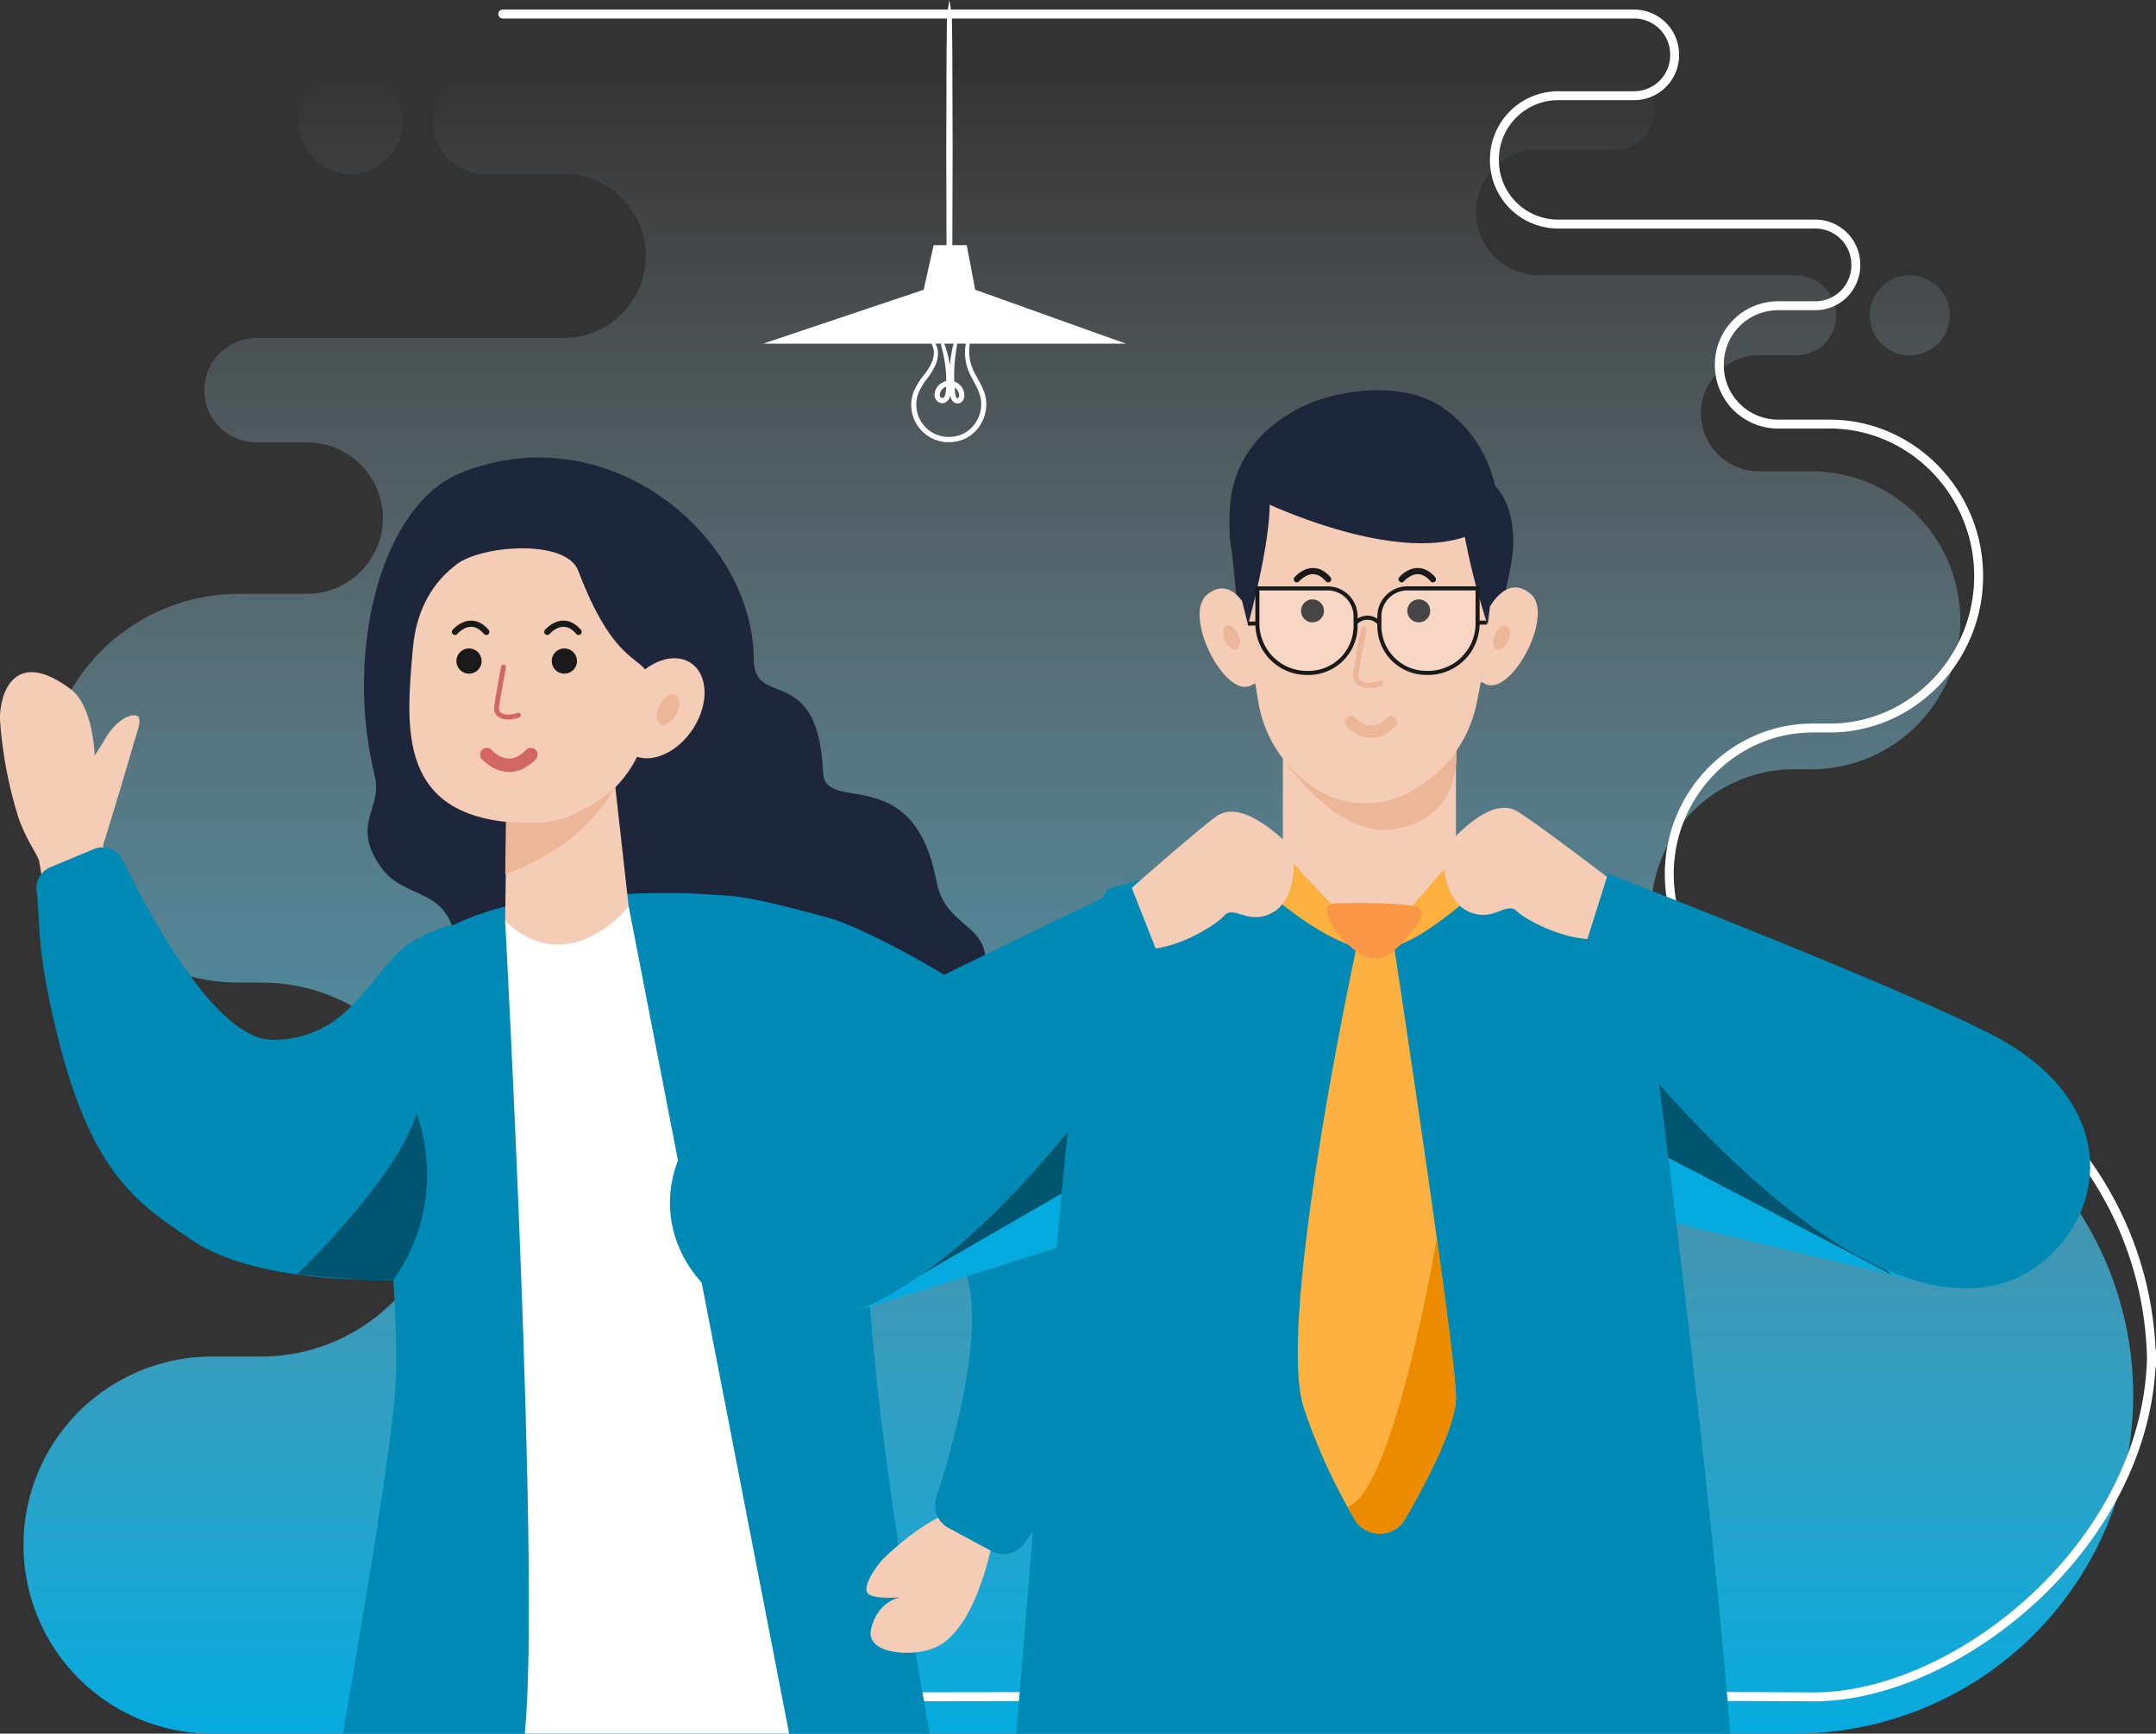 <svg xmlns="http://www.w3.org/2000/svg" xmlns:xlink="http://www.w3.org/1999/xlink" width="483.69" height="389" viewBox="0 0 483.69 389">
  <rect x="0" y="0" width="483.69" height="389" fill="#333333" stroke="none"/>
  <defs>
    <linearGradient id="linear-gradient" x1="0.5" x2="0.5" y2="1" gradientUnits="objectBoundingBox">
      <stop offset="0" stop-color="#e5f3fd" stop-opacity="0"/>
      <stop offset="1" stop-color="#05abdf"/>
    </linearGradient>
  </defs>
  <g id="Component_15_1" data-name="Component 15 – 1" transform="translate(0.008 3.147)">
    <g id="Group_353" data-name="Group 353" transform="translate(5.467 0)">
      <path id="Path_819" data-name="Path 819" d="M2527.494,186.18a8.985,8.985,0,1,0,8.981,8.982,8.985,8.985,0,0,0-8.981-8.982Zm-349.768-46.19a11.723,11.723,0,1,0,11.719,11.72,11.722,11.722,0,0,0-11.719-11.72Zm377.552,243.682a75.808,75.808,0,0,0-53.7-22.34,32.15,32.15,0,1,1,0-64.3h3.826a33.428,33.428,0,0,0,0-66.856h-11.743a13.013,13.013,0,0,1,0-26.027h8.626a8.989,8.989,0,0,0,0-17.97H2444.3a14.11,14.11,0,1,1,0-28.22h17.343a8.989,8.989,0,0,0,0-17.97H2207.711a11.723,11.723,0,0,0,0,23.445h17.78a18.415,18.415,0,0,1,0,36.83h-68.786a11.719,11.719,0,1,0,0,23.437h11.257a17.036,17.036,0,0,1,16.989,16.98v.008a17.036,17.036,0,0,1-16.989,16.98h-15.314a43.617,43.617,0,0,0,0,87.234h4.99a41.9,41.9,0,0,1,29.911,71.309c-.091.091-.181.19-.272.28a41.83,41.83,0,0,1-29.639,12.321h-10.811a42.306,42.306,0,1,0,0,84.611h354.749a75.953,75.953,0,0,0,53.7-129.754Z" transform="translate(-2104.52 -127.573)" fill-rule="evenodd" fill="url(#linear-gradient)"/>
      <path id="Path_820" data-name="Path 820" d="M2274.622,502.536c120.372,0,167.8-.464,253.885,0,32.663.176,76.043-34.91,76.043-77.578v3.365c0-42.669-34.219-77.578-76.043-77.579h0c-17.684,0-32.152-14.762-32.152-32.8h0c0-18.04,14.469-32.8,32.152-32.8h3.827c18.385,0,33.427-15.346,33.427-34.1h0c0-18.756-15.042-34.1-33.427-34.1H2520.6a13.188,13.188,0,0,1-13.016-13.277h0a13.189,13.189,0,0,1,13.016-13.277h8.625a9.1,9.1,0,0,0,8.981-9.163h0a9.1,9.1,0,0,0-8.981-9.163h-57.985a14.3,14.3,0,0,1-14.112-14.4h0a14.3,14.3,0,0,1,14.112-14.4h17.338a9.1,9.1,0,0,0,8.981-9.164h0a9.1,9.1,0,0,0-8.981-9.164H2234.65" transform="translate(-2127.335 -124.933)" fill="none" stroke="#fff" stroke-linecap="round" stroke-linejoin="round" stroke-width="2" fill-rule="evenodd"/>
    </g>
    <g id="Group_360" data-name="Group 360" transform="translate(-0.008 99.506)">
      <path id="Path_821" data-name="Path 821" d="M2113.755,307.831c4.5,3.36,5.248,12.439,5.374,14.877.742-1.118,1.59-2.461,2.557-4.081,2.392-3.988,5.666-5.43,6.9-4.82s.323,2.691-.8,6.531c-3.449,11.841-6.368,21.178-6.769,22.458l.89,4.583-14.514,3.345c-.3-1.814-.568-3.339-.756-4.46-.756-2.012-3.42-5.548-4.871-10.434a95.378,95.378,0,0,1-3.885-21.077C2097.715,309.149,2100.874,298.2,2113.755,307.831Z" transform="translate(-2097.881 -255.836)" fill="#f5ccb5"/>
      <g id="Group_354" data-name="Group 354" transform="translate(8.175 87.468)">
        <path id="Path_822" data-name="Path 822" d="M2120.672,352.049a4.986,4.986,0,0,1,6.406,2.392c5.773,11.728,20.817,40.48,33.752,40.415,18.1-.082,22.431-16.766,31.182-21.942,18.468-10.926,20.4,2.792,20.4,2.792l-6.515,72.112s-44,5.082-63.327-8.1c-12.59-8.582-23.515-15.127-31.459-51.832-3.269-15.115-2.418-19.127-3.278-26.517a5.016,5.016,0,0,1,3.032-5.22Z" transform="translate(-2107.794 -351.658)" fill="#008ab5"/>
      </g>
      <path id="Path_823" data-name="Path 823" d="M2217.623,354.89c9.048,8.586,58.816,66.551,57.9,76.6,0,0,71.26,13.656,51.16-25.224,0,0,2.744-25.68,7.242-37.223,8.053-20.665-6.061-15.091-8.634-28.52-5.191-27.071-24.973-14.716-25.391-24.245-1.1-25.011-15.526-14.014-15.562-25.43-.083-27.267-32.1-54.917-65.36-41.962-18.243,7.107-26.592,39.99-19.653,68.241,1.814,7.382-5.439,10.605,1.3,20.287C2206.053,345.219,2215.94,341.481,2217.623,354.89Z" transform="translate(-2115.241 -245.594)" fill="#1d263b"/>
      <g id="Group_355" data-name="Group 355" transform="translate(76.867 97.723)">
        <path id="Path_824" data-name="Path 824" d="M2322.807,552.718H2191.09c.429-2.408,11.133-62.411,11.925-79.1.231-4.725.066-11.018-.288-18.11-.99-19.875-3.456-46-2.771-61.281a48.049,48.049,0,0,1,.924-8.2c2.226-9.665,18.44-19.2,38.05-20.708,47.4-3.67,83.185-3.521,70.7,66.469C2305.6,454.343,2318.972,531.474,2322.807,552.718Z" transform="translate(-2191.09 -364.093)" fill="#008ab5"/>
      </g>
      <path id="Path_825" data-name="Path 825" d="M2239.7,553.357c3.587-34.306-4.4-182.393-4.4-182.393l27.717-3.224,36,185.617Z" transform="translate(-2121.975 -267.009)" fill="#fff"/>
      <path id="Path_826" data-name="Path 826" d="M2178.67,460.187s22.636-21.747,26.809-36.143a40.732,40.732,0,0,1-5.214,37.405s-4.735.039-6.289.009C2192.368,461.427,2178.67,460.187,2178.67,460.187Z" transform="translate(-2112.046 -276.881)" fill="#015570"/>
      <g id="Group_358" data-name="Group 358" transform="translate(91.839 20.381)">
        <g id="Group_357" data-name="Group 357">
          <path id="Path_827" data-name="Path 827" d="M2235.3,363.272l.461-32.488-.059-4.689,23.261-2.21,4.052,36.163s-8.141,10.506-19.014,8.252A18.537,18.537,0,0,1,2235.3,363.272Z" transform="translate(-2213.814 -279.701)" fill="#f5ccb5"/>
          <path id="Path_828" data-name="Path 828" d="M2263.554,303.55c-.43,17.9-13.506,28.855-28.6,28.408-28.7-.849-26.466-21.462-24.909-39.289.774-8.721,4.562-14.927,10-18.9,5.676-4.15,24.371-5.614,27.1,1.595C2256.948,301.174,2263.826,292.139,2263.554,303.55Z" transform="translate(-2209.246 -270.308)" fill="#f5ccb5"/>
          <g id="Group_356" data-name="Group 356" transform="translate(10.229 16.916)">
            <path id="Path_829" data-name="Path 829" d="M2234.53,302.614s-1.116,5.917-1.436,8.13a5.255,5.255,0,0,0-.1,1.526c.165,1.094,1.379,1.548,2.485,1.578a8.366,8.366,0,0,0,2.387-.43" transform="translate(-2223.636 -292.888)" fill="none" stroke="#d26665" stroke-linecap="round" stroke-linejoin="round" stroke-width="1.093"/>
            <circle id="Ellipse_45" data-name="Ellipse 45" cx="2.832" cy="2.832" r="2.832" transform="translate(0.318 5.544)" fill="#1a1a1a"/>
            <circle id="Ellipse_46" data-name="Ellipse 46" cx="2.832" cy="2.832" r="2.832" transform="translate(21.71 5.544)" fill="#1a1a1a"/>
            <path id="Path_830" data-name="Path 830" d="M2221.65,292.658s3.484-4.137,7.025,0" transform="translate(-2221.65 -290.82)" fill="none" stroke="#1a1a1a" stroke-linecap="round" stroke-linejoin="round" stroke-width="1.391"/>
            <path id="Path_831" data-name="Path 831" d="M2246.77,292.658s3.484-4.137,7.025,0" transform="translate(-2226.054 -290.82)" fill="none" stroke="#1a1a1a" stroke-linecap="round" stroke-linejoin="round" stroke-width="1.391"/>
            <path id="Path_832" data-name="Path 832" d="M2230.29,326.419s4.718,5.408,9.9,0" transform="translate(-2223.165 -297.061)" fill="none" stroke="#d26665" stroke-linecap="round" stroke-linejoin="round" stroke-width="3"/>
          </g>
          <path id="Path_833" data-name="Path 833" d="M2282.2,316.86c-3.995,5.43-10.235,7.4-13.925,4.415-3.718-3.008-3.464-9.838.53-15.267s10.213-7.4,13.937-4.389C2286.43,304.614,2286.2,311.45,2282.2,316.86Z" transform="translate(-2219.133 -275.55)" fill="#f5ccb5"/>
        </g>
        <path id="Path_834" data-name="Path 834" d="M2277.184,312.488c-.931,1.814-.84,3.727.209,4.267s2.659-.495,3.6-2.315.832-3.728-.215-4.266S2278.115,310.665,2277.184,312.488Z" transform="translate(-2221.044 -277.272)" fill="#ecb799"/>
        <path id="Path_835" data-name="Path 835" d="M2260.019,335.345s-8.6,8.029-17.688,7.949c-2.8-.025-6.855-.212-6.855-.212l-.155,11.771a55.811,55.811,0,0,0,13.839-7.333A44.15,44.15,0,0,0,2260.019,335.345Z" transform="translate(-2213.817 -281.71)" fill="#ecb799"/>
      </g>
      <g id="Group_359" data-name="Group 359" transform="translate(154.617 98.264)">
        <path id="Path_836" data-name="Path 836" d="M2352.456,533.371c-.887-1.188-8.494,3.314-15.031,9.7-1.484,1.441-4.572,5.863-3.7,7.607.833,1.663,7.362,1.1,7.362,1.1s-5.216.9-6.5,7.365c-1.045,5.266,9.087,6.224,14.451,3.881,9.626-4.206,13.017-24.8,13.017-24.8Z" transform="translate(-2293.823 -394.28)" fill="#f5ccb5"/>
        <path id="Path_837" data-name="Path 837" d="M2287.6,366.111c-5.969,6.458,1.46,33.095,5.994,42.515,11.563,24.048,22.142,19.7,48.868,34.314,13.132,7.175,2.557,43.95-1.656,56.9a5.746,5.746,0,0,0,2.752,6.834l9.58,5.163a5.749,5.749,0,0,0,7.414-1.711c8.938-12.535,34.569-50.867,30.361-72.707-7.31-37.974-66.269-65.473-73.643-67.475C2302.8,366.015,2290.624,362.832,2287.6,366.111Z" transform="translate(-2285.371 -364.749)" fill="#008ab5"/>
      </g>
    </g>
    <g id="Group_364" data-name="Group 364" transform="translate(150.286 84.412)">
      <path id="Path_838" data-name="Path 838" d="M2390.514,447.6l-59.575,18.676,58.009-53.8Z" transform="translate(-2289.036 -259.76)" fill="#05abdf"/>
      <path id="Path_839" data-name="Path 839" d="M2389.537,412.481l-55.233,52.5,56.127-32.448Z" transform="translate(-2289.627 -259.76)" opacity="0.5"/>
      <g id="Group_361" data-name="Group 361" transform="translate(137.508 69.507)">
        <path id="Path_840" data-name="Path 840" d="M2466.292,372.311h0a19.415,19.415,0,0,1-19.415-19.415v-41.32h38.83V352.9a19.414,19.414,0,0,1-19.415,19.415Z" transform="translate(-2446.871 -311.576)" fill="#f5ccb5"/>
        <path id="Path_841" data-name="Path 841" d="M2446.87,326.041s11.381,16.949,23.592,15.978c11.969-.952,15.276-9.854,15.355-16.272a65.2,65.2,0,0,0-.207-6.541s-7.422,16.43-19,16.444a25.334,25.334,0,0,1-19.738-9.608Z" transform="translate(-2446.87 -312.914)" fill="#ecb799"/>
      </g>
      <path id="Path_842" data-name="Path 842" d="M2434.795,285.944l-1.935-19.637c-2.493-12.556,7.3-19.193,15.866-19.193h29.666c9.085,0,18.2,4.292,17.622,18.9-.214,5.387-4.972,23.239-4.972,23.239Z" transform="translate(-2306.837 -230.767)" fill="#1d263b"/>
      <g id="Group_362" data-name="Group 362" transform="translate(181.849 44.246)">
        <path id="Path_843" data-name="Path 843" d="M2501.143,302.267c5.784,4.467,16.38-15.054,10.753-19.853s-9.6,3.691-9.6,3.691-.679,5.343-.842,7.13c-.157,1.723-.446,6.906-.446,6.906l-.369,2.086Z" transform="translate(-2500.639 -280.944)" fill="#f5ccb5"/>
      </g>
      <g id="Group_363" data-name="Group 363" transform="translate(118.83 44.477)">
        <path id="Path_844" data-name="Path 844" d="M2436.236,302.691c-5.879,4.341-16.05-15.4-10.321-20.082s9.326,3.987,9.326,3.987l.829,7.175.67,6.68v2.211Z" transform="translate(-2424.222 -281.224)" fill="#f5ccb5"/>
      </g>
      <path id="Path_845" data-name="Path 845" d="M2491.7,269.919a144.331,144.331,0,0,1-3.249,30.274,28.614,28.614,0,0,1-12.38,17.862l-1.155.751a20.629,20.629,0,0,1-22.115.261h0a28.6,28.6,0,0,1-13.112-18.983,211.324,211.324,0,0,1-2.977-30.165s-2.552-30.873,27.1-30.274S2491.7,269.919,2491.7,269.919Z" transform="translate(-2307.571 -229.456)" fill="#f5ccb5"/>
      <path id="Path_846" data-name="Path 846" d="M2479.17,278.337s3.484-4.137,7.025,0" transform="translate(-2315.026 -235.919)" fill="none" stroke="#1a1a1a" stroke-linecap="round" stroke-linejoin="round" stroke-width="1.391"/>
      <path id="Path_847" data-name="Path 847" d="M2450.68,278.337s3.484-4.137,7.025,0" transform="translate(-2310.03 -235.919)" fill="none" stroke="#1a1a1a" stroke-linecap="round" stroke-linejoin="round" stroke-width="1.391"/>
      <path id="Path_848" data-name="Path 848" d="M2465.37,317.56s4.288,4.917,9,0" transform="translate(-2312.606 -243.118)" fill="none" stroke="#ecb799" stroke-linecap="round" stroke-linejoin="round" stroke-width="2.727"/>
      <path id="Path_849" data-name="Path 849" d="M2480.394,231.332c-9.424-6.665-24.338-3.751-30.9-.715-13.912,6.432-16.7,16.911-17.053,23-.412,7.092.4,11.74,4.072,26.326,0,0,4.731-16.888,4.865-26.959,7.917,3.491,29.619,11.978,43.772,7.232a155.5,155.5,0,0,0,5.113,19.728c1.484-10.113.859-17.327-.145-22.209a16.464,16.464,0,0,0,2.451-2.078,28.856,28.856,0,0,0-12.174-24.324Z" transform="translate(-2306.815 -227.291)" fill="#1d263b"/>
      <path id="Path_850" data-name="Path 850" d="M2468.5,292.343s-1.253,6.649-1.613,9.137a5.866,5.866,0,0,0-.114,1.715c.188,1.23,1.548,1.74,2.793,1.774a9.4,9.4,0,0,0,2.683-.485" transform="translate(-2312.848 -238.697)" fill="none" stroke="#ecb799" stroke-linecap="round" stroke-linejoin="round" stroke-width="1.228"/>
      <circle id="Ellipse_47" data-name="Ellipse 47" cx="2.575" cy="2.575" r="2.575" transform="translate(141.587 46.932)" fill="#1a1a1a"/>
      <circle id="Ellipse_48" data-name="Ellipse 48" cx="2.575" cy="2.575" r="2.575" transform="translate(165.428 46.932)" fill="#1a1a1a"/>
      <path id="Path_851" data-name="Path 851" d="M2466.93,290.127a3.545,3.545,0,0,1,4.982.155" transform="translate(-2312.879 -238.136)" fill="none" stroke="#1a1a1a" stroke-linecap="round" stroke-linejoin="round" stroke-width="0.909"/>
      <line id="Line_14" data-name="Line 14" x1="2.22" transform="translate(129.646 52.352)" fill="none" stroke="#1a1a1a" stroke-miterlimit="10" stroke-width="0.899"/>
      <line id="Line_15" data-name="Line 15" x1="1.852" transform="translate(181.383 52.146)" fill="none" stroke="#1a1a1a" stroke-miterlimit="10" stroke-width="0.899"/>
      <path id="Rectangle_80" data-name="Rectangle 80" d="M0,0H15.751a6.282,6.282,0,0,1,6.282,6.282V8.419A10.545,10.545,0,0,1,11.491,18.967H11.1A11.1,11.1,0,0,1,0,7.866Z" transform="translate(131.791 44.467)" fill="#fff" opacity="0.19"/>
      <path id="Rectangle_81" data-name="Rectangle 81" d="M0,0H15.751a6.282,6.282,0,0,1,6.282,6.282V8.419A10.545,10.545,0,0,1,11.491,18.967H11.1A11.1,11.1,0,0,1,0,7.866Z" transform="translate(131.791 44.467)" fill="none" stroke="#1a1a1a" stroke-linecap="round" stroke-linejoin="round" stroke-width="0.909"/>
      <path id="Rectangle_82" data-name="Rectangle 82" d="M11.1,0h.393A10.545,10.545,0,0,1,22.036,10.545v2.138a6.282,6.282,0,0,1-6.285,6.285H0V11.1A11.1,11.1,0,0,1,11.1,0Z" transform="translate(181.199 63.431) rotate(180)" fill="#fff" opacity="0.19"/>
      <path id="Rectangle_83" data-name="Rectangle 83" d="M11.1,0h.393A10.545,10.545,0,0,1,22.036,10.545v2.138a6.282,6.282,0,0,1-6.285,6.285H0V11.1A11.1,11.1,0,0,1,11.1,0Z" transform="translate(181.199 63.431) rotate(180)" fill="none" stroke="#1a1a1a" stroke-linecap="round" stroke-linejoin="round" stroke-width="0.909"/>
      <path id="Path_852" data-name="Path 852" d="M2430.989,294.7c.627,1.442,1.814,2.321,2.644,1.959s1.005-1.825.378-3.272-1.814-2.316-2.647-1.956S2430.354,293.253,2430.989,294.7Z" transform="translate(-2306.511 -238.522)" fill="#ecb799"/>
      <path id="Path_853" data-name="Path 853" d="M2507.487,294.7c-.627,1.442-1.809,2.321-2.644,1.959s-1-1.825-.378-3.272,1.814-2.316,2.646-1.956S2508.122,293.253,2507.487,294.7Z" transform="translate(-2319.394 -238.522)" fill="#ecb799"/>
      <path id="Path_854" data-name="Path 854" d="M2544.117,444.071l66.634,15.89-68.341-51.973Z" transform="translate(-2326.114 -258.972)" fill="#05abdf"/>
      <path id="Path_855" data-name="Path 855" d="M2542.4,407.987l57.815,49.464L2543.4,427.692Z" transform="translate(-2326.111 -258.972)" opacity="0.5"/>
      <path id="Path_856" data-name="Path 856" d="M2534.531,551.134c-5.653-71.321-21.41-187.5-21.41-187.5-14.514-3.9-20.243-6.53-32.688-7.978-9.825,13.05-16.878,16.081-25.86,19.632-14.454-2-26.633-19.8-26.633-20.209-20.982,2.15-32.86,6.564-32.86,6.564-7.2,3.02-16.236,139.274-20.75,189.492Z" transform="translate(-2296.644 -249.696)" fill="#008ab5"/>
      <path id="Path_857" data-name="Path 857" d="M2439.837,346.869a11.239,11.239,0,0,0-6.033,7.288s18.854,19.395,31.191,19.691Z" transform="translate(-2307.072 -248.257)" fill="#fbb040"/>
      <path id="Path_858" data-name="Path 858" d="M2471.63,373.639l24.335-27.956s5.025,3.306,4.953,8.748C2500.914,354.429,2482.095,374.38,2471.63,373.639Z" transform="translate(-2313.703 -248.049)" fill="#fbb040"/>
      <path id="Path_859" data-name="Path 859" d="M2486.418,479.553c0,6.29-6.448,18.682-11.38,27.244a6.586,6.586,0,0,1-11.4.022c-.51-.869-1.034-1.8-1.574-2.773a131.109,131.109,0,0,1-9.753-22.064c-6.47-19.545,12.108-104.921,12.108-104.921l7.9-.143s5.667,37.163,9.813,66.957C2484.53,461.08,2486.418,475.819,2486.418,479.553Z" transform="translate(-2310.077 -253.525)" fill="#fbb040"/>
      <path id="Path_860" data-name="Path 860" d="M2488.783,493.787c0,6.29-6.447,18.682-11.38,27.244a6.585,6.585,0,0,1-11.4.022c-.51-.869-1.035-1.8-1.575-2.773,10.338-2.849,20.062-60.179,20.062-60.179a.007.007,0,0,1,.007.007C2486.895,475.314,2488.783,490.053,2488.783,493.787Z" transform="translate(-2312.441 -267.759)" fill="#ed8b00" fill-rule="evenodd"/>
      <path id="Path_861" data-name="Path 861" d="M2460.481,366.908s11.272-.477,18.06.61a1.892,1.892,0,0,1,1.285,2.886c-2.111,3.333-6.358,9.071-10.438,8.84C2463.647,378.917,2455.376,367.01,2460.481,366.908Z" transform="translate(-2311.469 -251.752)" fill="#f99746"/>
      <path id="Path_862" data-name="Path 862" d="M2404.13,360.261s14.879-13.195,20.19-17.139,13.1,3.347,15.81,5.69,1.887,9.95-.374,13.24a7.685,7.685,0,0,1-7.543,3.494c-2.2-.26-4.609-1.866-5.947-.288s-9.177,7.1-17.164,7.6Z" transform="translate(-2301.869 -247.398)" fill="#f5ccb5"/>
      <path id="Path_863" data-name="Path 863" d="M2383.469,361.867s-71.235,33.51-86.55,44.144c-23.174,16.091-19.862,38.342-5.16,49.207s46.626,11.688,101.018-69.759Z" transform="translate(-2280.128 -250.886)" fill="#008ab5"/>
      <path id="Path_864" data-name="Path 864" d="M2528.695,357.508s-15.771-12.113-21.347-15.675-12.828,4.261-15.369,6.794-1.182,10.061,1.305,13.181a7.684,7.684,0,0,0,7.77,2.954c2.18-.412,4.466-2.186,5.911-.706s9.654,6.437,17.657,6.376Z" transform="translate(-2317.032 -247.214)" fill="#f5ccb5"/>
      <path id="Path_865" data-name="Path 865" d="M2533.7,358.851s73.418,28.409,89.444,37.935c24.249,14.419,22.513,36.848,8.612,48.721s-45.687,14.943-105.68-62.471Z" transform="translate(-2323.249 -250.357)" fill="#008ab5"/>
    </g>
    <g id="Group_373" data-name="Group 373" transform="translate(171.195)">
      <g id="Group_366" data-name="Group 366" transform="translate(33.662 73.138)">
        <g id="Group_365" data-name="Group 365">
          <path id="Path_866" data-name="Path 866" d="M2358.769,213.621a19.575,19.575,0,0,0-.271,2.129,10.616,10.616,0,0,0,1.344,5.591c.561,1.1,1.291,2.257,1.857,3.629a7.952,7.952,0,0,1,.475,4.677,8.407,8.407,0,0,1-2.536,4.536,7.741,7.741,0,0,1-5.2,1.984,7.97,7.97,0,0,1-7.612-10.947,15.29,15.29,0,0,1,2.163-3.477,13.987,13.987,0,0,0,1.768-2.8,6.413,6.413,0,0,0,.566-2.409,4.606,4.606,0,0,0-.481-2.054,1.955,1.955,0,0,1,.3.478,3.913,3.913,0,0,1,.354,1.575,6.4,6.4,0,0,1-.513,2.5,13.773,13.773,0,0,1-1.743,2.89,15.32,15.32,0,0,0-2.077,3.426,7.6,7.6,0,0,0,7.276,10.391,7.348,7.348,0,0,0,4.915-1.867,8.05,8.05,0,0,0,2.431-4.3,7.623,7.623,0,0,0-.418-4.466c-.535-1.338-1.247-2.5-1.8-3.629a10.481,10.481,0,0,1-1.237-5.738,9,9,0,0,1,.26-1.587,2.245,2.245,0,0,1,.176-.53Z" transform="translate(-2346.301 -213.621)" fill="#b2c0db" stroke="#fff" stroke-miterlimit="10" stroke-width="0.75"/>
        </g>
      </g>
      <g id="Group_368" data-name="Group 368" transform="translate(38.831 73.905)">
        <g id="Group_367" data-name="Group 367">
          <path id="Path_867" data-name="Path 867" d="M2356.891,214.551a13.865,13.865,0,0,1-.219,1.513,39.424,39.424,0,0,0-.412,4.133,33.311,33.311,0,0,0,.269,6.118,1.373,1.373,0,0,0,.334.685.677.677,0,0,0,.627.227c.443-.1.68-.773.592-1.3a2.639,2.639,0,0,0-2.511-2.194,2.611,2.611,0,0,0-2.561,2.121,1.147,1.147,0,0,0,.675,1.292,1.016,1.016,0,0,0,1.174-.681,5.053,5.053,0,0,0,.274-1.6c.041-.546.06-1.077.068-1.592a27.366,27.366,0,0,0-.118-2.857,28.237,28.237,0,0,0-.693-4.089c-.233-.953-.392-1.474-.359-1.484a1.416,1.416,0,0,1,.165.363c.094.243.216.606.358,1.08a24,24,0,0,1,.833,4.1,26.006,26.006,0,0,1,.172,2.891c0,.52-.012,1.06-.048,1.614a5.282,5.282,0,0,1-.29,1.737,1.715,1.715,0,0,1-.627.76,1.2,1.2,0,0,1-1.038.148,1.558,1.558,0,0,1-.961-1.732,2.988,2.988,0,0,1,5.905.064,1.966,1.966,0,0,1-.128,1.034,1.164,1.164,0,0,1-.793.73,1.083,1.083,0,0,1-1-.346,1.774,1.774,0,0,1-.431-.882,32.077,32.077,0,0,1,.367-10.366c.1-.482.189-.856.259-1.107a1.407,1.407,0,0,1,.12-.378Z" transform="translate(-2352.569 -214.551)" fill="#b2c0db" stroke="#fff" stroke-miterlimit="10" stroke-width="0.75"/>
        </g>
      </g>
      <g id="Group_370" data-name="Group 370" transform="translate(41.492)">
        <g id="Group_369" data-name="Group 369">
          <path id="Path_868" data-name="Path 868" d="M2356.1,124.933a3.378,3.378,0,0,1,.044.622c.01.449.023,1.041.041,1.781.016,1.593.04,3.82.067,6.551.017,5.572.039,13.195.063,21.613-.025,8.423-.047,16.045-.063,21.618-.028,2.73-.051,4.957-.067,6.55-.017.742-.031,1.333-.041,1.781a.312.312,0,1,1-.083,0c-.01-.449-.024-1.041-.04-1.781-.016-1.593-.04-3.82-.069-6.55-.016-5.573-.038-13.195-.062-21.618.025-8.419.046-16.041.063-21.613.029-2.731.052-4.958.069-6.551.017-.742.03-1.333.04-1.781A3.4,3.4,0,0,1,2356.1,124.933Z" transform="translate(-2355.795 -124.933)" fill="#b2c0db" stroke="#fff" stroke-miterlimit="10" stroke-width="1"/>
        </g>
      </g>
      <g id="Group_371" data-name="Group 371" transform="translate(36.02 51.864)">
        <path id="Path_869" data-name="Path 869" d="M2349.16,197.823l2.234-10h7.422l1.9,10Z" transform="translate(-2349.16 -187.823)" fill="#fff"/>
      </g>
      <g id="Group_372" data-name="Group 372" transform="translate(0 61.864)">
        <path id="Path_870" data-name="Path 870" d="M2341.5,199.949l-36.02,12.1h81.389l-33.821-12.1Z" transform="translate(-2305.482 -199.949)" fill="#fff"/>
      </g>
    </g>
  </g>
</svg>
